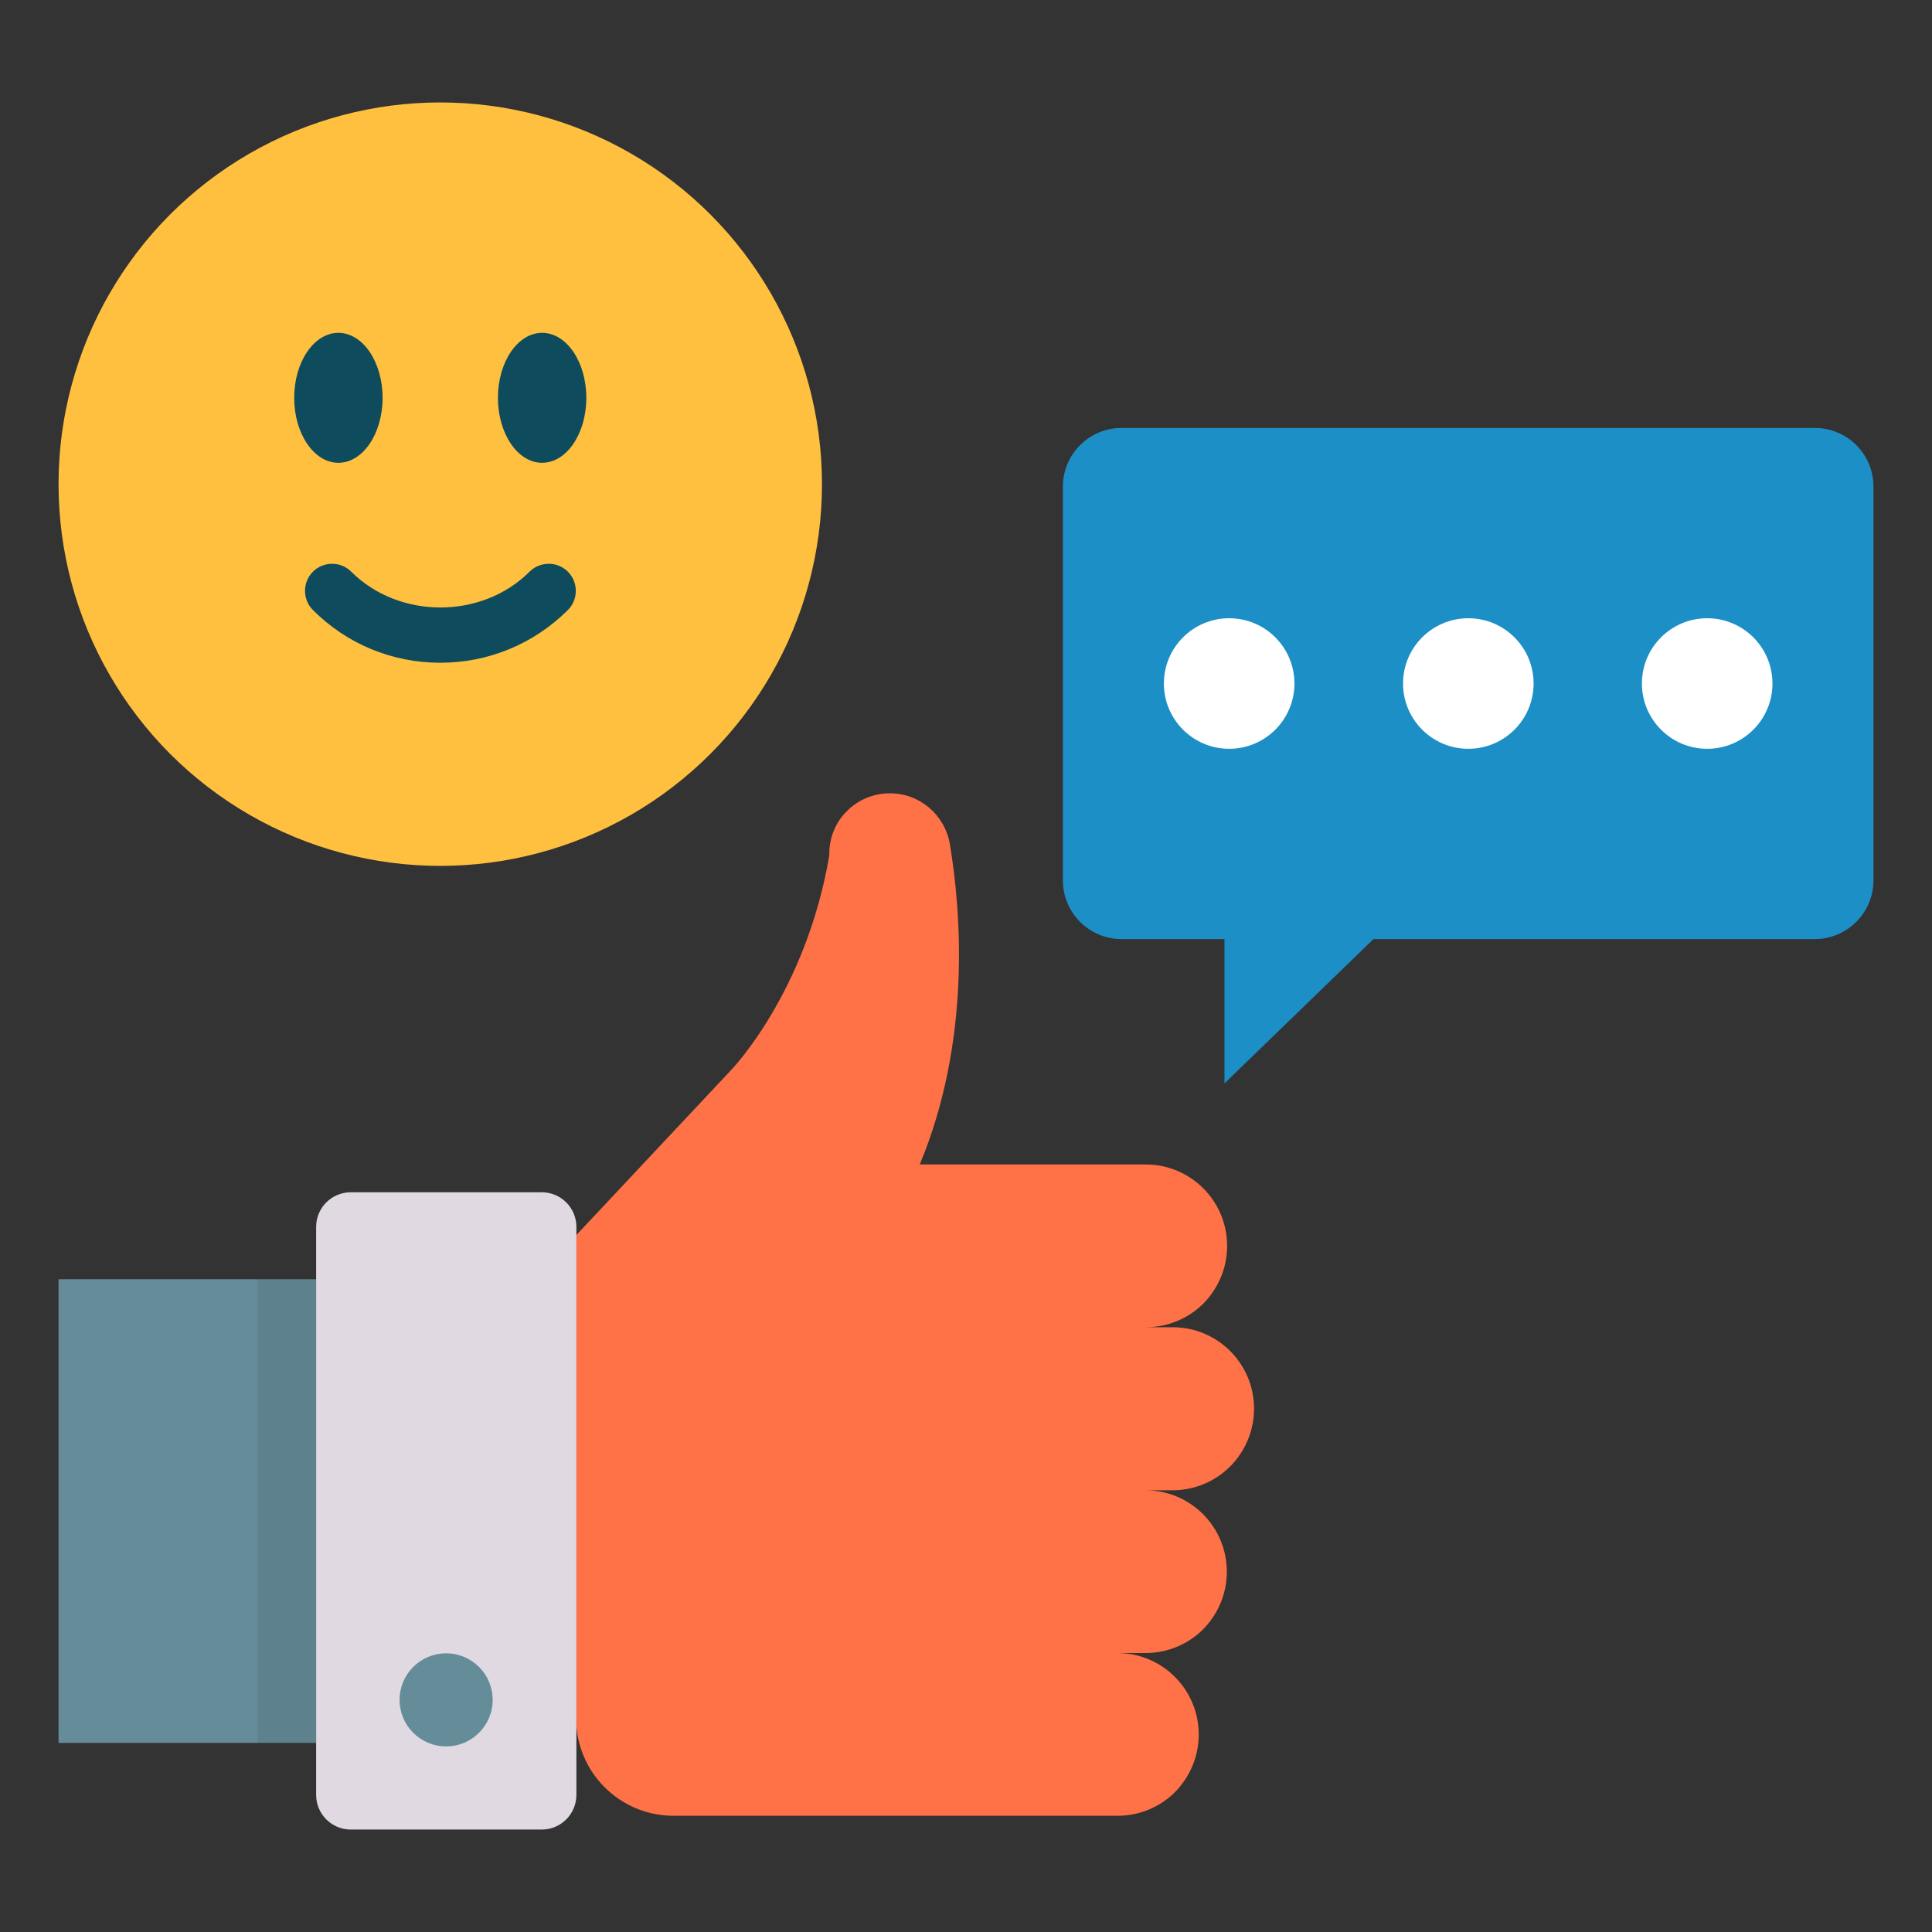 <?xml version="1.0" encoding="UTF-8"?> <svg xmlns="http://www.w3.org/2000/svg" id="Layer_1" height="512" viewBox="0 0 66 66" width="512"><rect x="0" y="0" width="66" height="66" fill="#333333" stroke="none"/><g><path d="m40.05 50.91h-.92c1.54 0 2.78 1.25 2.78 2.78 0 .77-.31 1.46-.81 1.97-.5.5-1.2.81-1.97.81h-.96c1.54 0 2.78 1.25 2.78 2.78 0 .77-.31 1.46-.81 1.97-.5.5-1.2.81-1.97.81h-15.16c-1.84 0-3.33-1.49-3.33-3.33v-16.5l5.3-5.65s2.55-2.63 3.35-7.33v-.06c0-.57.23-1.09.61-1.46.37-.37.89-.6 1.46-.6 1.02 0 1.88.74 2.05 1.74.39 2.35.72 6.74-1.03 10.94h7.72c1.54 0 2.78 1.25 2.78 2.78 0 .77-.31 1.46-.81 1.97-.5.5-1.2.81-1.97.81h.92c1.54 0 2.78 1.25 2.78 2.78 0 .77-.31 1.46-.81 1.97-.51.51-1.21.82-1.98.82z" fill="#ff7146"></path><path d="m2 43.7h8.8v15.84h-8.8z" fill="#658c99"></path><path d="m18.51 40.73h-6.53c-.65 0-1.18.53-1.18 1.18v19.41c0 .65.53 1.18 1.18 1.18h6.53c.65 0 1.18-.53 1.18-1.18v-19.41c0-.65-.53-1.18-1.18-1.18z" fill="#e1d9e1"></path><circle cx="15.24" cy="58.07" fill="#658c99" r="1.59"></circle><path d="m62 14.62h-23.69c-1.1 0-2 .9-2 2v13.46c0 1.1.9 2 2 2h3.52v4.93l5.09-4.93h15.08c1.1 0 2-.9 2-2v-13.46c0-1.11-.9-2-2-2z" fill="#1c8fc7"></path><g fill="#fff"><circle cx="41.99" cy="23.35" r="2.23"></circle><circle cx="50.16" cy="23.35" r="2.23"></circle><circle cx="58.32" cy="23.35" r="2.23"></circle></g><circle cx="15.04" cy="16.54" fill="#ffc040" r="13.04"></circle><g><g><path d="m15.04 22.64c-1.65 0-3.19-.64-4.35-1.8-.36-.36-.36-.95 0-1.31s.95-.36 1.31 0c1.63 1.63 4.46 1.63 6.09 0 .36-.36.95-.36 1.31 0s.36.95 0 1.31c-1.17 1.16-2.71 1.8-4.36 1.8z" fill="#0e4b5c"></path></g><g><g><ellipse cx="11.56" cy="13.59" fill="#0e4b5c" rx="1.51" ry="2.22"></ellipse></g><g><ellipse cx="18.52" cy="13.59" fill="#0e4b5c" rx="1.51" ry="2.22"></ellipse></g></g></g><path d="m8.8 43.7h2v15.84h-2z" opacity=".08"></path></g></svg> 